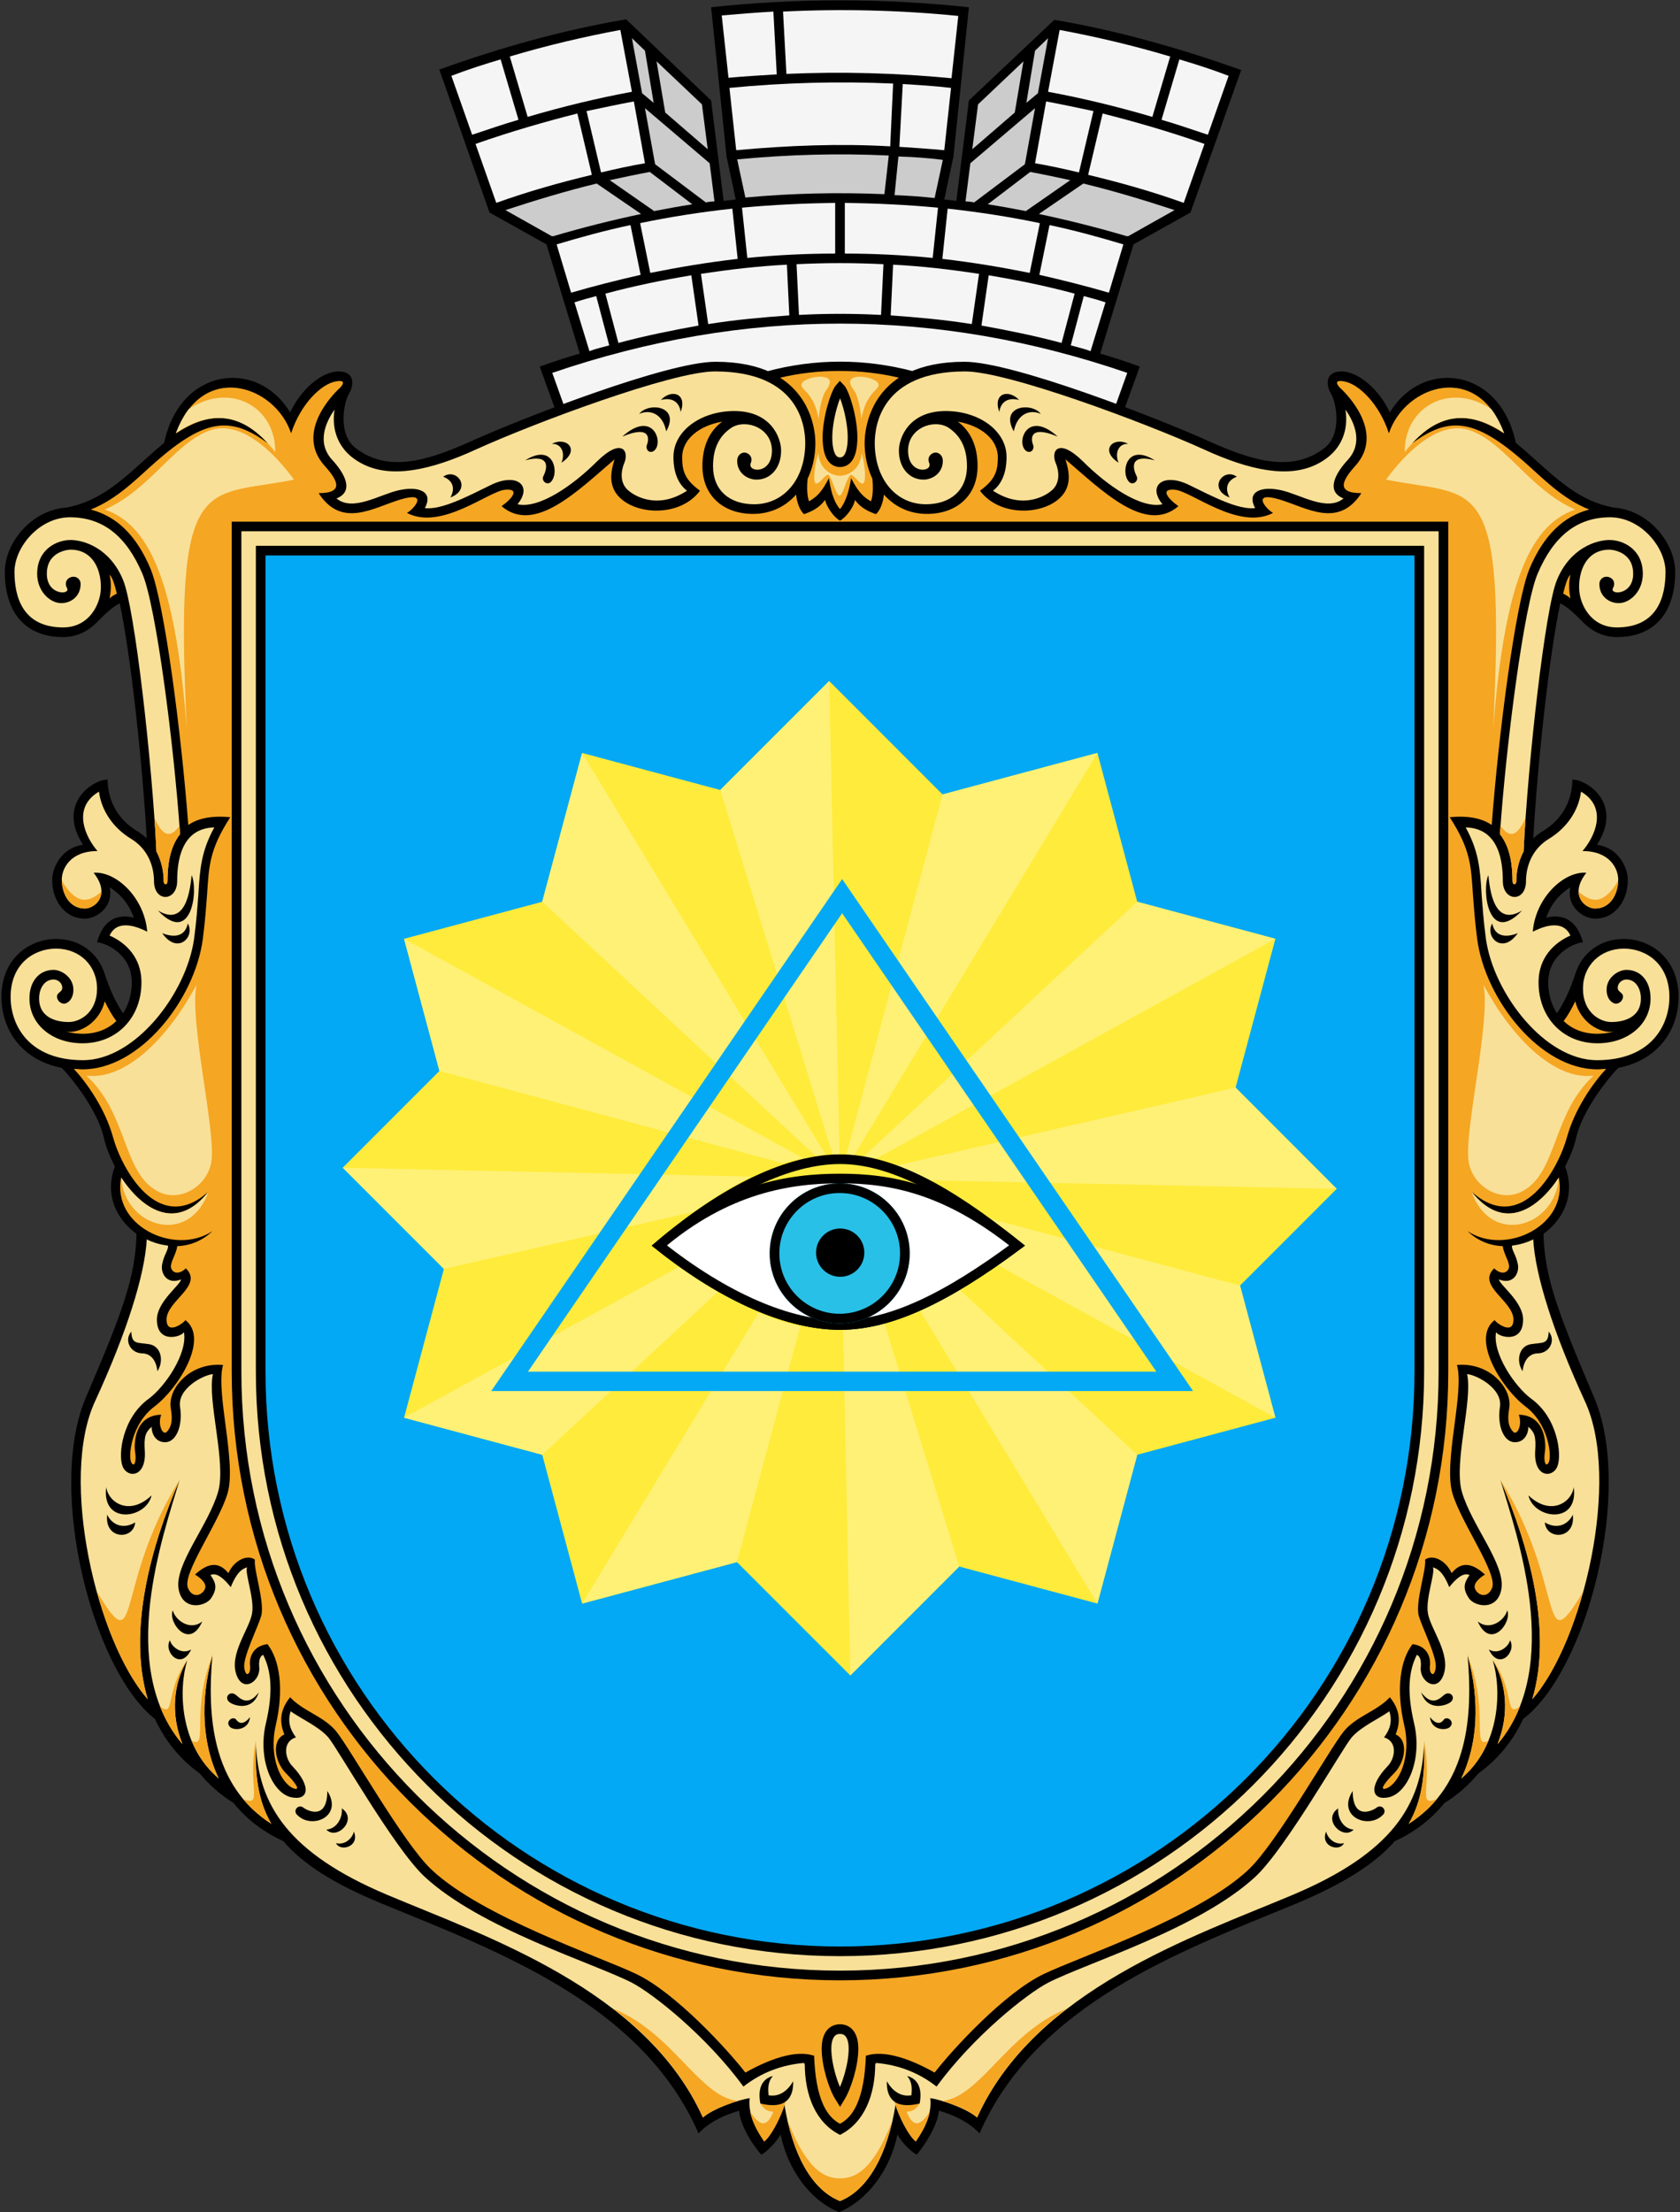 <?xml version="1.0" encoding="UTF-8"?>
<svg width="348px" height="458px" viewBox="0 0 348 458" version="1.1" xmlns="http://www.w3.org/2000/svg" xmlns:xlink="http://www.w3.org/1999/xlink">
    <rect x="0" y="0" width="348" height="458" fill="#333333" stroke="none"/>
    <!-- Generator: Sketch 48.1 (47250) - http://www.bohemiancoding.com/sketch -->
    <title>Rad</title>
    <desc>Created with Sketch.</desc>
    <defs></defs>
    <g id="Desktop-HD" stroke="none" stroke-width="1" fill="none" fill-rule="evenodd" transform="translate(-786, -475)">
        <g id="Rad" transform="translate(786, 475)">
            <g id="Crown" transform="translate(91, 0)" fill-rule="nonzero">
                <path d="M155.6,44 L166.1,14.5 C153.2,9.9 140.3,6.3 127.4,4.1 L109.7,20.8 L107.1,41.6 C106.3,41.5 105.4,41.4 104.6,41.3 L106.5,32.4 L109.7,1.5 C91.9,-0.4 74.1,-0.4 56.3,1.5 L59.5,32.4 L61.4,41.3 C60.6,41.4 59.7,41.5 58.9,41.6 L56.3,20.8 L38.7,4 C25.7,6.2 12.8,9.8 -1.42108547e-14,14.4 L10.4,44 L22.2,50.6 L29.1,73.2 C26.3,74 23.6,74.9 20.8,75.9 L26.3,91.1 L139.6,91.1 L145.1,75.9 C142.4,74.9 139.6,74 136.9,73.2 L143.8,50.6 L155.6,44 Z" id="Shape" fill="#000000"></path>
                <g id="BrL" transform="translate(2, 6)">
                    <g id="Group" fill="#F5F5F5">
                        <path d="M14.4,18.8 L10.7,6.3 C7.3,7.3 3.9,8.4 0.5,9.7 L4.8,21.9 C8.1,20.8 11.3,19.7 14.4,18.8 Z" id="Shape"></path>
                        <path d="M16.3,18.2 C23.8,16 30.9,14.3 37.9,13 L35.5,0.2 C28,1.6 20.3,3.4 12.6,5.7 L16.3,18.2 Z" id="Shape"></path>
                        <path d="M26.6,17.5 C19.9,19.2 12.9,21.2 5.5,23.8 L9.8,36 C16.2,33.7 22.9,31.8 29.6,30.2 L26.6,17.5 Z" id="Shape"></path>
                        <path d="M28.5,17 L31.5,29.7 C34.5,29 37.6,28.3 40.6,27.8 L38.3,15 C35.1,15.6 31.8,16.3 28.5,17 Z" id="Shape"></path>
                        <path d="M39.7,50.9 L37.6,40.6 C32.4,41.7 27.3,43.1 22.3,44.6 L25.3,54.6 C30.1,53.2 34.9,52 39.7,50.9 Z" id="Shape"></path>
                        <path d="M41.7,50.5 C47.7,49.3 53.7,48.3 59.8,47.6 L58.7,37.2 C52.2,37.9 45.8,38.9 39.6,40.2 L41.7,50.5 Z" id="Shape"></path>
                        <path d="M80,36 C73.5,36.1 67,36.4 60.7,37 L61.8,47.4 C67.9,46.8 73.9,46.5 80,46.5 L80,36 Z" id="Shape"></path>
                        <path d="M33.2,65.5 L30.5,55.3 C29,55.7 27.5,56.1 26,56.6 L29.1,66.7 C30.4,66.2 31.8,65.9 33.2,65.5 Z" id="Shape"></path>
                        <path d="M51.7,61.4 L50.2,51 C44.2,52 38.3,53.2 32.4,54.8 L35.1,65 C40.7,63.5 46.2,62.4 51.7,61.4 Z" id="Shape"></path>
                        <path d="M70.5,59.3 L70,48.8 C64,49.1 58.1,49.8 52.2,50.7 L53.7,61.1 C59.3,60.2 64.9,59.7 70.5,59.3 Z" id="Shape"></path>
                    </g>
                    <g id="Group" transform="translate(11, 1)" fill="#CCCCCC">
                        <polygon id="Shape" points="29.6 3.5 26.9 0.9 29 12.3 31.4 14.3"></polygon>
                        <polygon id="Shape" points="33.8 16.3 42.6 23.9 41.4 14.6 32 5.7"></polygon>
                        <path d="M42.2,34.9 C42.8,34.8 43.4,34.7 44,34.7 L43,26.8 L29.6,15.4 L31.7,27 L42.2,34.9 Z" id="Shape"></path>
                        <path d="M19.6,31 C13.4,32.5 7.1,34.4 0.7,36.5 L10.3,41.9 L10.6,41.9 C16.7,40.1 22.7,38.6 28.8,37.3 L19.6,31 Z" id="Shape"></path>
                        <path d="M31.5,36.7 C34.1,36.2 36.8,35.7 39.4,35.3 L30.6,28.6 C27.9,29.1 25.1,29.7 22.3,30.3 L31.5,36.7 Z" id="Shape"></path>
                    </g>
                </g>
                <g id="BrL-link" transform="translate(124, 39.5) scale(-1, 1) translate(-124, -39.5) translate(84, 6)">
                    <g id="BrL">
                        <g id="Group" fill="#F5F5F5">
                            <path d="M14.4,18.8 L10.7,6.3 C7.3,7.3 3.9,8.4 0.5,9.7 L4.8,21.9 C8.1,20.8 11.3,19.7 14.4,18.8 Z" id="Shape"></path>
                            <path d="M16.3,18.2 C23.8,16 30.9,14.3 37.9,13 L35.5,0.2 C28,1.6 20.3,3.4 12.6,5.7 L16.3,18.2 Z" id="Shape"></path>
                            <path d="M26.6,17.5 C19.9,19.2 12.9,21.2 5.5,23.8 L9.8,36 C16.2,33.7 22.9,31.8 29.6,30.2 L26.6,17.5 Z" id="Shape"></path>
                            <path d="M28.5,17 L31.5,29.7 C34.5,29 37.6,28.3 40.6,27.8 L38.3,15 C35.1,15.6 31.8,16.3 28.5,17 Z" id="Shape"></path>
                            <path d="M39.7,50.9 L37.6,40.6 C32.4,41.7 27.3,43.1 22.3,44.6 L25.3,54.6 C30.1,53.2 34.9,52 39.7,50.9 Z" id="Shape"></path>
                            <path d="M41.7,50.5 C47.7,49.3 53.7,48.3 59.8,47.6 L58.7,37.2 C52.2,37.9 45.8,38.9 39.6,40.2 L41.7,50.5 Z" id="Shape"></path>
                            <path d="M80,36 C73.5,36.1 67,36.4 60.7,37 L61.8,47.4 C67.9,46.8 73.9,46.5 80,46.5 L80,36 Z" id="Shape"></path>
                            <path d="M33.2,65.5 L30.5,55.3 C29,55.7 27.5,56.1 26,56.6 L29.1,66.7 C30.4,66.2 31.8,65.9 33.2,65.5 Z" id="Shape"></path>
                            <path d="M51.7,61.4 L50.2,51 C44.2,52 38.3,53.2 32.4,54.8 L35.1,65 C40.7,63.5 46.2,62.4 51.7,61.4 Z" id="Shape"></path>
                            <path d="M70.5,59.3 L70,48.8 C64,49.1 58.1,49.8 52.2,50.7 L53.7,61.1 C59.3,60.2 64.9,59.7 70.5,59.3 Z" id="Shape"></path>
                        </g>
                        <g id="Group" transform="translate(11, 1)" fill="#CCCCCC">
                            <polygon id="Shape" points="29.6 3.5 26.9 0.9 29 12.3 31.4 14.3"></polygon>
                            <polygon id="Shape" points="33.8 16.3 42.6 23.9 41.4 14.6 32 5.7"></polygon>
                            <path d="M42.2,34.9 C42.8,34.8 43.4,34.7 44,34.7 L43,26.8 L29.6,15.4 L31.7,27 L42.2,34.9 Z" id="Shape"></path>
                            <path d="M19.6,31 C13.4,32.5 7.1,34.4 0.7,36.5 L10.3,41.9 L10.6,41.9 C16.7,40.1 22.7,38.6 28.8,37.3 L19.6,31 Z" id="Shape"></path>
                            <path d="M31.5,36.7 C34.1,36.2 36.8,35.7 39.4,35.3 L30.6,28.6 C27.9,29.1 25.1,29.7 22.3,30.3 L31.5,36.7 Z" id="Shape"></path>
                        </g>
                    </g>
                </g>
                <g id="Group" transform="translate(23, 2)" fill="#F5F5F5">
                    <path d="M46.9,13.4 L46.2,0.4 C42.6,0.6 39,0.9 35.5,1.2 L36.9,14.1 C40.2,13.8 43.6,13.6 46.9,13.4 Z" id="Shape"></path>
                    <path d="M48.9,13.3 C60.3,12.8 71.7,13.1 83.1,14.2 L84.5,1.3 C72.5,0.1 60.3,-0.2 48.2,0.4 L48.9,13.3 Z" id="Shape"></path>
                    <path d="M71,15.3 C59.7,14.8 48.4,15.1 37.1,16.2 L38.5,29.1 C49.4,28.1 60,27.7 70.4,28.3 L71,15.3 Z" id="Shape"></path>
                    <path d="M73,15.4 L72.3,28.4 C75.3,28.6 78.4,28.8 81.6,29.1 L83,16.2 C79.6,15.8 76.3,15.6 73,15.4 Z" id="Shape"></path>
                    <path d="M68.5,63.2 L69,52.7 C63,52.4 57,52.4 51,52.7 L51.5,63.2 C57.2,62.9 62.8,62.9 68.5,63.2 Z" id="Shape"></path>
                    <path d="M0.4,75.2 L4.7,87.2 L115.2,87.2 L119.5,75.2 C79.9,61.6 40.2,61.6 0.4,75.2 Z" id="Shape"></path>
                </g>
                <g id="Group" transform="translate(61, 31)" fill="#CCCCCC">
                    <path d="M32.1,1.2 C21.6,0.7 11.2,1 0.7,2 L2.4,9.9 C12,9 21.6,8.8 31.2,9.2 L32.1,1.2 Z" id="Shape"></path>
                    <path d="M34.1,1.4 L33.3,9.4 C36.1,9.5 38.8,9.7 41.6,10 L43.3,2.1 C40.2,1.7 37.2,1.5 34.1,1.4 Z" id="Shape"></path>
                </g>
            </g>
            <g id="Cartouche" transform="translate(0, 74)" fill-rule="nonzero">
                <g id="Base" fill="#000000">
                    <path d="M330.2,215.3 C322.3,196.8 319.8,189.9 319.7,180.6 L189.3,2.9 C179.1,0.2 168.9,0.2 158.8,2.9 L28.3,180.6 C28.2,190 25.7,196.9 17.8,215.3 C9.6,234.5 19.2,271.8 32.1,281.9 C34.1,286.2 37.1,290.1 41.4,293.2 C43.2,295.4 45.5,297.5 48.4,299.3 C51.1,302.7 54.6,305.3 58.7,307.2 C62.6,311.8 69,316 79.3,320.2 C103.1,330 133,340.9 144.7,367.7 C146.7,365.5 149.9,363.9 153.1,363 C153.3,366.1 156,370.2 157.7,372.1 C158.9,371.5 160.9,369.4 161.7,367.9 C163.1,374.9 167.6,381.5 173.8,384 C179.9,381.5 184.5,374.9 185.9,367.9 C186.7,369.5 188.7,371.5 189.9,372.1 C191.5,370.2 194.2,366.1 194.5,363 C197.7,363.9 200.9,365.5 202.9,367.7 C214.6,340.9 244.5,330 268.3,320.2 C278.6,315.9 285,311.7 288.9,307.2 C293.1,305.3 296.5,302.6 299.2,299.3 C302.1,297.5 304.4,295.4 306.2,293.2 C310.5,290.1 313.5,286.2 315.5,281.9 C328.8,271.8 338.4,234.5 330.2,215.3 Z" id="Shape"></path>
                    <path d="M148.2,0.9 C138.2,0.9 108.1,12.6 97.7,17.3 C88.8,21.3 80.5,24 73.7,18.8 C69.9,15.9 71.2,9.3 72.3,7.5 C73.4,5.7 73.5,2.8 70,2.9 C66.5,3 62.3,6.7 60.1,11.4 C53.4,0.2 37.3,2 34,17.7 C33,18.5 32.1,19.3 31.2,20.1 C25.2,25.5 20.7,29.8 13.7,31.1 C6.5,31.6 1,38.4 1,44.4 C1,53 5.4,57.9 13.1,57.9 C15.6,57.9 17.9,56.9 19.7,55.2 C21.9,53 23.1,51.8 24.8,50.9 C27.1,61.6 29.5,84 30.4,99.6 C29.8,99 29.1,98.5 28.3,98 C24.7,95.8 22.3,92.1 22.3,87.4 C19.2,87.4 11.7,92.4 17.2,100.9 C12.4,101.6 10.8,106 10.8,108.2 C10.8,112.1 13.2,116.2 17.6,116.2 C20.2,116.2 23.6,113.5 22.7,109.7 C25.1,111.2 26.8,113.3 27.7,116 C26.1,115.6 21.8,114.9 20.1,121.1 C21.3,121.1 27.3,123.1 27.3,129.5 C27.3,131.7 26.7,133.9 25.5,135.8 C24,133.6 22.8,131 21.7,127.7 C20.4,123.4 16.6,120.4 11.7,120.4 C6,120.4 0.3,124.5 0.3,132.4 C0.3,138.9 4.2,145.4 12.8,147.1 C14.7,149 20.2,155.8 21.5,161.5 C21.9,163.3 22.7,165.4 23.8,167.5 C19.9,177.8 30.9,186.1 39.5,183.8 L169,17.8 C168.9,14.9 167.9,0.9 148.2,0.9 Z" id="BsL"></path>
                    <g id="BsL-link" transform="translate(263, 92.5) scale(-1, 1) translate(-263, -92.5) translate(178, 0)">
                        <path d="M148.2,0.9 C138.2,0.9 108.1,12.6 97.7,17.3 C88.8,21.3 80.5,24 73.7,18.8 C69.9,15.9 71.2,9.3 72.3,7.5 C73.4,5.7 73.5,2.8 70,2.9 C66.5,3 62.3,6.7 60.1,11.4 C53.4,0.2 37.3,2 34,17.7 C33,18.5 32.1,19.3 31.2,20.1 C25.2,25.5 20.7,29.8 13.7,31.1 C6.5,31.6 1,38.4 1,44.4 C1,53 5.4,57.9 13.1,57.9 C15.6,57.9 17.9,56.9 19.7,55.2 C21.9,53 23.1,51.8 24.8,50.9 C27.1,61.6 29.5,84 30.4,99.6 C29.8,99 29.1,98.5 28.3,98 C24.7,95.8 22.3,92.1 22.3,87.4 C19.2,87.4 11.7,92.4 17.2,100.9 C12.4,101.6 10.8,106 10.8,108.2 C10.8,112.1 13.2,116.2 17.6,116.2 C20.2,116.2 23.6,113.5 22.7,109.7 C25.1,111.2 26.8,113.3 27.7,116 C26.1,115.6 21.8,114.9 20.1,121.1 C21.3,121.1 27.3,123.1 27.3,129.5 C27.3,131.7 26.7,133.9 25.5,135.8 C24,133.6 22.8,131 21.7,127.7 C20.4,123.4 16.6,120.4 11.7,120.4 C6,120.4 0.3,124.5 0.3,132.4 C0.3,138.9 4.2,145.4 12.8,147.1 C14.7,149 20.2,155.8 21.5,161.5 C21.9,163.3 22.7,165.4 23.8,167.5 C19.9,177.8 30.9,186.1 39.5,183.8 L169,17.8 C168.9,14.9 167.9,0.9 148.2,0.9 Z" id="BsL"></path>
                    </g>
                </g>
                <g id="Color" transform="translate(2, 2)">
                    <path d="M179.3,351.2 C179.3,357.8 177,363.5 172,366 C167,363.5 164.7,357.9 164.7,351.2 L159.7,356 L160.5,359.8 C162.1,369.8 166,377.3 172,379.7 C178,377.3 181.9,369.8 183.5,359.8 L184.3,356 L179.3,351.2 Z" id="Shape" fill="#F9E098"></path>
                    <path d="M181.7,31 C177.8,30.3 176,28.8 175.1,27.5 C174.9,28.9 173.3,31.1 172,31.8 C170.7,31.1 169.2,28.9 168.9,27.5 C168,28.8 166.2,30.3 162.3,31 L162.3,341.6 L166.6,347.2 C166.6,355 167.8,361.5 172,363.7 C176.2,361.5 177.4,355 177.4,347.2 L181.7,341.6 L181.7,31 Z" id="Shape" fill="#F5A623"></path>
                    <path d="M166.9,15.7 C166.9,18.5 166.3,21 165.3,23.1 C165.1,25 165.2,26.9 165.6,27.8 C167,26.9 168,26.3 169.7,23 C170,24.9 170.5,27.7 172,29.4 C173.4,27.7 174,24.9 174.3,23 C176,26.3 177.1,27 178.4,27.8 C178.8,26.9 178.9,25 178.7,23.1 C177.7,21 177.1,18.4 177.1,15.7 C177.1,13.8 177.6,6.6 184.2,2.2 C180.4,1.3 176.4,0.8 171.9,0.8 C167.4,0.8 163.4,1.3 159.6,2.2 C166.4,6.6 166.9,13.8 166.9,15.7 Z" id="Shape" fill="#F5A623"></path>
                    <g id="ClL">
                        <g id="Group" transform="translate(11, 2)" fill="#F5A623">
                            <path d="M141.4,351.1 C137.6,346.2 126.8,334.5 118.8,330.7 C111.3,327.1 86.8,318.9 76.4,309.1 C70.6,303.7 59.6,284.1 56.6,280.4 C54,277.3 49.8,276.3 47.1,273.4 C45.4,275.5 44.6,277.9 45.9,281.1 C43.2,282.3 43.9,286.8 46.2,289.1 C48.5,291.4 49.2,292.7 47.9,292.3 C45.3,291.4 42.6,285.9 44.1,279.3 C45.9,271.6 44.9,265.6 42.4,262.4 C39.3,262.8 38.6,265.2 38.8,266.9 C39,268.6 37.9,269.5 37.6,267.3 C37.3,265.1 40.3,259.2 41.1,256.6 C41.9,253.7 39.5,247 39.8,244.9 C38.3,243.8 35.6,244.9 34.3,247.7 C32.3,245.2 30,245.6 27.4,248 C27.4,248 29.9,249.4 29.5,250.8 C29.1,252.2 26.9,253.2 25.9,250.7 C24.8,247.7 32.2,237.5 34.1,231.3 C36.1,224.9 31.6,210.3 33.2,204.6 C26.3,204 21.6,209.6 22.4,213.7 C22.8,216.1 22.5,217.4 21.6,218.4 C20.7,219.4 19.6,216.9 20.4,214.9 C14.9,215 14.7,220.8 15,222.7 C15.3,224.6 14.8,225.9 14.2,224.8 C13.5,223.5 14.2,216.8 19,213.2 C23.9,209.5 30.4,199.2 25.4,195.3 C25.2,195.8 21.5,198.6 21.5,195.2 C21.5,191.3 29.2,188.2 25.5,184.6 C24.5,185.6 23.1,185.9 22.5,184.7 C22,183.6 23.6,181.6 23.7,180 C26.4,179.9 28.9,178.9 31,176.9 C23.1,182.1 10.1,175.7 12.1,165.8 C16.4,172.3 23.5,177.2 30.2,168.7 C19.7,178.1 12.1,163.7 10.4,157.4 C8.8,151.6 5,146.2 2.3,143.3 C2.9,143.3 3.5,143.4 4.1,143.4 C16,143.4 27.3,129 29,116.5 C29.5,112.7 29.7,109.7 29.9,107.1 C30.3,101.4 30.3,98 34.7,91.2 C30.7,90.8 27.9,91.5 26,92.8 C24.6,74.2 21.1,46.9 18.2,39.8 C15.3,32.9 11.2,28.9 5.8,27.5 C11.5,25.2 15.4,21 19.4,17.5 C29.5,8.7 34.8,8.1 42.5,13.8 C35.7,6.3 29.1,8 23.5,11.7 C28.8,-3.2 43.9,1.6 47.3,11.7 C49.3,5.6 53.5,1.6 56.4,1 C59.3,0.4 57.6,2.2 57.1,2.6 C56.6,3.1 47.8,11.4 54.3,18.5 C56.9,21.4 58.4,24.1 53,24.1 C57.8,31.5 64.3,27.1 70,25.4 C75.7,23.7 73,27.2 71.3,28.2 C78.4,31.9 88.2,23.7 91.6,23.4 C94.6,23.1 93.4,25 90.9,26.8 C97.7,32.6 106.6,23.7 114.3,17.1 C113.8,18.8 113,21.4 114.4,23.8 C117.3,28.6 127.6,29.5 132,23.6 C129,21.4 128.3,19.7 128.3,16.7 C128.3,12.9 131.9,10.1 136.6,9.3 C134,11.2 132.5,14.3 132.5,18.5 C132.5,24.6 136.8,28.4 143,28.4 C146.6,28.4 149.7,26.9 151.9,24.4 C152.1,26.1 152.7,28.2 154.4,29.1 L156.1,347.8 C152.6,346.3 147.3,347.8 141.4,351.1 Z" id="Shape"></path>
                            <path d="M11.2,44.9 C10.7,42.8 10.2,41.4 9.7,41 C10.1,42.7 10,44.3 9.7,45.9 C10.1,45.5 10.6,45.2 11.2,44.9 Z" id="Shape"></path>
                            <path d="M11.1,133.4 C10.2,132.2 9.4,130.8 8.7,129.3 C7.6,133.7 3.6,136 0.7,135.6 C5.3,136.7 8.8,135.6 11.1,133.4 Z" id="Shape"></path>
                        </g>
                        <g id="Group" fill="#F9E098">
                            <path d="M157.9,17.3 C157.9,12.6 152.6,10.7 149.6,12.5 C147.3,14 145.7,16.4 145.7,20.5 C145.7,25.6 149.2,28.4 154.2,28.4 C160.4,28.4 164.8,23.2 164.8,15.7 C164.8,12.2 163.5,0.9 146.1,0.9 C137.2,0.9 108.6,11.6 96.5,17.1 C87.1,21.4 79.2,23 73.4,20.2 C67.6,17.4 66.7,12.5 67.3,8.8 C65.4,11.5 63.6,15.7 66.8,19.2 C69.3,21.9 71.5,25.7 67.7,27.2 C71.1,30 76.6,26.4 80.6,25.5 C84.6,24.6 87.9,25.7 86,29.2 C89.5,29.6 94.8,26.8 99.7,24.4 C105,21.8 108.4,24.5 105.2,28.4 C109.6,29.4 116.6,24.6 121.7,19.5 C126.8,14.5 128.4,17.4 127.3,19.9 C127,20.6 126.1,23.2 127.7,25.1 C128.8,26.4 133.9,29.8 140.3,25.6 C137.6,23.5 137.5,19.9 137.5,18.6 C137.5,13.2 143.2,9.1 150.1,9.1 C157.7,9.1 159.8,14.6 159.8,17.3 C159.8,20.8 157.7,23.3 154.7,23.3 C152.9,23.3 150.7,22 150.7,19.4 C150.7,18.4 151.4,17.7 152.2,17.7 C153,17.7 154.1,18.6 153.5,19.9 C152.8,21.8 157.9,22.3 157.9,17.3 Z" id="Shape"></path>
                            <path d="M30.4,100.3 C31.7,102.7 31.9,105.1 31.9,106.4 C31.9,107.3 32.7,107.3 32.7,106.4 C32.7,103.7 33,99.6 35.3,96.7 C34,77.8 30.3,49.4 27.5,42.8 C24.2,35 19.3,31.1 12.5,31.1 C6.1,31.1 1,37.3 1,42.4 C1,47.6 2.7,53.9 11.1,53.9 C15.4,53.9 17.8,50.8 18.6,47.8 C19.5,44.7 18.6,37.8 12.6,37.8 C12.6,37.8 7.7,37.9 7.7,42.8 C7.7,47.3 12.6,47.2 11.9,45.8 C11.1,44.3 12.3,43.4 13.2,43.4 C14.1,43.4 14.7,44.1 14.7,44.9 C14.7,47.9 12,49.2 10,48.8 C7.9,48.4 5.7,46.1 5.7,42.8 C5.7,37.7 9.8,35.8 12.6,35.8 C15.4,35.8 20.8,37.5 23.5,44.1 C25.9,49.8 29.5,81.6 30.4,100.3 Z" id="Shape"></path>
                            <path d="M34.7,106.4 C34.7,110.7 29.9,110.9 29.9,106.4 C29.9,105 29.6,100.4 25.2,97.7 C21.4,95.4 19,91.8 18.5,87.9 C12.9,91.2 15.6,97.2 18.2,100.2 C12.4,100.2 10.8,104 10.8,106.1 C10.8,109.1 12.4,112.1 15.6,112.1 C17.5,112.1 21.1,109.4 17.4,104.7 C21.9,104.3 27.9,109.7 28.5,116.9 C26.9,116.1 22.4,114 20.7,117.7 C22.8,118.6 27.3,121.3 27.3,127.4 C27.3,134.7 22.2,140 15.1,140 C8.8,140 4.1,136.1 4.1,130.7 C4.1,127.2 6.1,124.8 9.1,124.8 C10.7,124.8 13.2,126.3 13.2,128.9 C13.2,131.1 11.8,131.8 11.3,131.8 C10.5,131.8 9.8,131.1 9.8,130.3 C9.8,129.5 10.9,129.4 10.9,128.5 C10.9,127.6 10.1,126.8 9.1,126.8 C7.1,126.8 6.1,128.8 6.1,130.7 C6.1,135.1 10.4,135.6 12.2,135.6 C14.7,135.6 18.1,133.5 18.1,128.7 C18.1,123.9 14.5,120.4 9.6,120.4 C5.1,120.4 0.2,123.5 0.2,130.4 C0.2,136.4 4.1,143.5 15.2,143.5 C26,143.5 36.6,129.7 38.2,118.4 C38.7,114.7 38.9,111.7 39.1,109.1 C39.4,103.9 39.7,100.2 42.4,95.3 C40.4,95.4 34.7,95.8 34.7,106.4 Z" id="Shape"></path>
                            <path d="M152,356 C144.3,345.5 133.3,336.8 128.9,334.5 C120.9,330.4 97.5,323.3 85.9,312.5 C79.6,306.6 67.9,285.9 66,283.7 C64.1,281.5 60.3,279.8 58.2,278.3 C57.5,280.6 58.2,282.2 59.3,283.7 C56.4,284.6 57,288.1 58.6,289.7 C62.6,293.9 61.9,296.9 58.3,296.1 C54.4,295.2 51.3,288.2 53.1,280.7 C54.6,274.3 54.2,269.9 52.5,266.6 C52.4,266.7 51.5,266.9 51.7,269.2 C52,272 48.4,274.6 47,270.8 C45.4,266.5 49.6,261.4 50.2,258.1 C50.8,255.1 48.6,249.5 49.2,248.5 C47.6,248.9 46.6,250.6 45.8,252.6 C44.3,250.7 42.8,249.5 41.6,250.1 C42.8,251.8 43,252.9 41.8,254.8 C40.6,256.7 35.8,257.6 35,253 C34.1,247.9 41.2,239.8 43.2,232.8 C44.9,226.7 40.9,214 42.1,208.5 C40.3,208.6 34.7,211.4 35.3,215.3 C35.9,219.2 34.5,222.6 32.2,222.6 C30.2,222.6 29.4,220.8 29.4,219.4 C28.1,220.6 27.8,221.4 28,224.5 C28.3,229.9 24.4,230.1 23.4,227.6 C22.4,225.1 23.4,217.5 28.8,213.6 C32.2,211.1 36.9,204.2 36.1,199.8 C35.6,200.8 30.5,202.3 30.5,197.2 C30.5,193.5 35.4,190 35.5,188.9 C32.4,190.1 31.2,187.4 31.6,185.7 C32,183.7 32.9,182.8 32.8,181.9 C31.3,181.7 29.8,181.3 28.4,180.6 C28,188 24.2,200 17.7,214.1 C10.2,230.2 18,263.7 28.6,275.8 C24.4,261.8 29.2,244.2 35.2,230.4 C31.8,241.9 22.1,268.9 35.8,285.1 C33.3,278.9 33.9,272.5 36.8,267.7 C35,273.5 35,285.2 43.3,292.2 C40,285.3 39.3,276.5 42,266.7 C40.9,279.2 41.8,293.6 54.2,301.6 C51.3,296.6 50.8,291.1 51,284.5 C51.3,297.7 57.8,307.7 78.2,316.3 C98.6,324.9 131.6,335.9 143.6,362.4 C145.8,360.5 151.1,358.7 153.3,358.4 C152.8,362.2 155.3,365.7 156.3,367.3 C157.9,366.1 159.9,361.8 160.5,359.8 L162.1,359.3 L164.6,351.1 C159.9,351.5 155.7,353.1 152,356 Z" id="Shape"></path>
                        </g>
                        <g id="Group" transform="translate(15, 1)" fill="#F9E098">
                            <path d="M154.4,1.3 C153.1,0.6 150.2,1.2 149.3,2.1 C148.4,3 149.8,3.7 150.5,4.7 C151.8,6.4 152.2,7.9 152.6,9.8 C152.7,7.5 153.3,5.4 153.8,4.3 C154.1,3.8 155.7,2 154.4,1.3 Z" id="Shape"></path>
                            <path d="M40,16.6 C40.2,7.4 30.8,1.9 22.1,7.7 C21.1,9 20.2,10.7 19.4,12.7 C27.3,7.4 34,8.8 40,16.6 Z" id="Shape"></path>
                            <path d="M26.5,12.1 C19.1,14.7 14.1,24.4 4.7,28.5 C14.9,31.9 19.5,46.1 21.7,73.9 C19,19.9 25.2,26.1 43.9,22.3 C43.9,22.4 35,9.1 26.5,12.1 Z" id="Shape"></path>
                            <path d="M0.9,145.7 C9.3,146.7 18.1,137.4 23.7,126.9 C22.2,134.6 27.7,156.9 26.8,163.4 C26.1,168.5 20.2,172.3 15.4,169.5 C8.4,165.5 9.4,153.5 0.9,145.7 Z" id="Shape"></path>
                            <path d="M8.1,166.8 C8.8,177 22.1,181.2 26.2,169.7 C19.5,178.2 12.4,173.3 8.1,166.8 Z" id="Shape"></path>
                        </g>
                        <g id="Group" transform="translate(10, 93)" fill="#F5A623">
                            <path d="M18.6,182.8 C14.4,168.8 19.2,151.2 25.2,137.4 C11.6,159.1 17.2,175.7 8.1,160.6 C10.6,169.8 14.4,178 18.6,182.8 Z" id="Shape"></path>
                            <path d="M25.8,192.1 C23.3,185.9 23.9,179.5 26.8,174.7 C22.1,181 24.4,187 21.1,184.2 C22.2,187 23.7,189.7 25.8,192.1 Z" id="Shape"></path>
                            <path d="M32,173.7 C27.4,185.4 31.3,193.3 27.7,191.4 C28.9,194.3 30.7,197 33.3,199.2 C30,192.3 29.3,183.5 32,173.7 Z" id="Shape"></path>
                            <path d="M44.2,208.6 C41.3,203.6 40.8,198.1 41,191.5 C39.2,200.7 42.6,205.2 38.4,203.5 C39.9,205.4 41.9,207.1 44.2,208.6 Z" id="Shape"></path>
                            <path d="M20.4,7.3 C21.7,9.7 21.9,12.1 21.9,13.4 C21.9,14.3 22.7,14.3 22.7,13.4 C22.7,10.7 23,6.6 25.3,3.7 C25.3,3.2 25.2,2.6 25.2,2 C23.2,4.6 21.8,4.2 20,0.4 C20.2,2.9 20.3,5.2 20.4,7.3 Z" id="Shape"></path>
                            <path d="M5.6,19.1 C6.9,19.1 9,17.9 9,15.6 C6.3,18 3.7,18.3 0.8,13.3 C0.9,16.2 2.5,19.1 5.6,19.1 Z" id="Shape"></path>
                            <path d="M145.5,266.5 C146.3,267.9 147.3,268.2 148.2,268.2 C146.9,271.5 145.4,271.3 143.4,268.2 C143.9,270.9 145.5,273.2 146.3,274.4 C147.8,273.2 149.9,269.1 150.7,266.2 L145.5,266.5 Z" id="Shape"></path>
                            <path d="M133.6,269.4 C135.2,268 138.3,266.7 140.8,266 C132.8,265 127.5,252 115.1,246.9 C122.8,252.9 129.5,260.2 133.6,269.4 Z" id="Shape"></path>
                        </g>
                        <g id="Group" transform="translate(19, 5)" fill="#000000">
                            <path d="M136.5,354.5 C135.9,351.3 136.9,349.4 139.1,348.8 C138,350.1 138.1,351.4 138.2,352.8 C140.5,353.2 142.2,351.8 143.3,349.9 C143.4,353.3 141.8,355.8 136.5,354.5 Z" id="Shape"></path>
                            <path d="M46.8,289.8 C50.2,295.1 43.5,297.9 40.5,294.7 C40.1,294.3 40.1,293.7 40.5,293.3 C40.9,292.9 41.5,292.9 41.9,293.3 C42.9,294 46.8,295.8 46.8,289.8 Z" id="Shape"></path>
                            <path d="M46.6,297.8 C48.9,297.6 50,295.2 49.8,293.4 C53.2,295.7 48.8,300.1 46.6,297.8 Z" id="Shape"></path>
                            <path d="M52.3,298.2 C52.1,299.3 50.7,301.1 48.6,300.6 C49.5,302.5 53.6,301.3 52.3,298.2 Z" id="Shape"></path>
                            <path d="M30.8,274.5 C30.5,277.3 27.5,277.3 26.7,276.6 C26.3,276.2 26.1,275.7 26.5,275.2 C26.8,274.7 27.6,274.6 27.9,275 C28.2,275.4 29.1,276.6 30.8,274.5 Z" id="Shape"></path>
                            <path d="M32.6,269.4 C31.3,273.5 27.2,272.1 26.4,271.3 C26,270.9 25.9,270.3 26.3,269.9 C26.7,269.5 27.2,269.5 27.7,269.8 C28.4,270.2 30.1,272.7 32.6,269.4 Z" id="Shape"></path>
                            <path d="M115.9,1.8 C118.1,-0.5 121.4,0.4 120,4.3 C119.8,2.8 118.8,1.1 115.9,1.8 Z" id="Shape"></path>
                            <path d="M14.8,252.4 C13.7,254.8 18.2,260.8 20.9,254.7 C18.3,256.8 15.2,254.3 14.8,252.4 Z" id="Shape"></path>
                            <path d="M93.4,18.4 C93.1,18.9 92.7,19.2 92.1,19 C91.6,18.8 91.2,18.1 91.6,17.5 C92.1,16.5 93.5,12.8 87.8,14.3 C93.6,10.7 94.7,16.5 93.4,18.4 Z" id="Shape"></path>
                            <path d="M114.8,12 C114.5,12.4 114,12.7 113.5,12.5 C113,12.3 112.8,11.6 113,11.1 C113.5,9.9 113.8,6.9 107.9,9.4 C113.9,4 116.3,9.9 114.8,12 Z" id="Shape"></path>
                            <path d="M14.2,258.6 C12.8,261 16.5,265 18.6,260.5 C16.6,261.7 14.5,259.9 14.2,258.6 Z" id="Shape"></path>
                            <path d="M1,226.9 C1.5,230.2 5.9,232.9 10.4,228.6 C9.3,233.5 3.99680289e-15,234.8 1,226.9 Z" id="Shape"></path>
                            <path d="M1.2,232.6 C2.1,234.5 4.3,235.8 7,234.2 C6.7,237.9 0.6,237.8 1.2,232.6 Z" id="Shape"></path>
                            <path d="M6.2,194.7 C6.3,197.4 7.4,196.9 9.9,197.3 C12.4,197.7 13,200.8 11.6,202.9 C11.5,201.6 10.8,199.2 8.4,199.2 C5.9,199.1 4.7,196.4 6.2,194.7 Z" id="Shape"></path>
                            <path d="M18.7,100.2 C20.1,103.3 18.7,114.9 11.7,107.5 C17.6,111.1 18.4,103 18.7,100.2 Z" id="Shape"></path>
                            <path d="M17.9,110.2 C19.5,112.9 15.8,116.8 12.6,112.2 C14.8,113.1 17.3,113.1 17.9,110.2 Z" id="Shape"></path>
                            <path d="M70.8,17.7 C73.6,15.7 76.9,20.2 72.3,22 C73.3,20.2 72.9,18.5 70.8,17.7 Z" id="Shape"></path>
                            <path d="M93.3,10.9 C96.4,9.3 99.3,12.2 95.3,14.8 C96.1,12.9 95.4,10.8 93.3,10.9 Z" id="Shape"></path>
                            <path d="M111.4,4.7 C113.3,2.2 120,3 117,8.3 C116.2,4.3 113.3,3.8 111.4,4.7 Z" id="Shape"></path>
                        </g>
                    </g>
                    <g id="ClL-link" transform="translate(259, 184) scale(-1, 1) translate(-259, -184) translate(174, 0)">
                        <g id="ClL">
                            <g id="Group" transform="translate(11, 2)" fill="#F5A623">
                                <path d="M141.4,351.1 C137.6,346.2 126.8,334.5 118.8,330.7 C111.3,327.1 86.8,318.9 76.4,309.1 C70.6,303.7 59.6,284.1 56.6,280.4 C54,277.3 49.8,276.3 47.1,273.4 C45.4,275.5 44.6,277.9 45.9,281.1 C43.2,282.3 43.9,286.8 46.2,289.1 C48.5,291.4 49.2,292.7 47.9,292.3 C45.3,291.4 42.6,285.9 44.1,279.3 C45.9,271.6 44.9,265.6 42.4,262.4 C39.3,262.8 38.6,265.2 38.8,266.9 C39,268.6 37.9,269.5 37.6,267.3 C37.3,265.1 40.3,259.2 41.1,256.6 C41.9,253.7 39.5,247 39.8,244.9 C38.3,243.8 35.6,244.9 34.3,247.7 C32.3,245.2 30,245.6 27.4,248 C27.4,248 29.9,249.4 29.5,250.8 C29.1,252.2 26.9,253.2 25.9,250.7 C24.8,247.7 32.2,237.5 34.1,231.3 C36.1,224.9 31.6,210.3 33.2,204.6 C26.3,204 21.6,209.6 22.4,213.7 C22.8,216.1 22.5,217.4 21.6,218.4 C20.7,219.4 19.6,216.9 20.4,214.9 C14.9,215 14.7,220.8 15,222.7 C15.3,224.6 14.8,225.9 14.2,224.8 C13.5,223.5 14.2,216.8 19,213.2 C23.9,209.5 30.4,199.2 25.4,195.3 C25.2,195.8 21.5,198.6 21.5,195.2 C21.5,191.3 29.2,188.2 25.5,184.6 C24.5,185.6 23.1,185.9 22.5,184.7 C22,183.6 23.6,181.6 23.7,180 C26.4,179.9 28.9,178.9 31,176.9 C23.1,182.1 10.1,175.7 12.1,165.8 C16.4,172.3 23.5,177.2 30.2,168.7 C19.7,178.1 12.1,163.7 10.4,157.4 C8.8,151.6 5,146.2 2.3,143.3 C2.9,143.3 3.5,143.4 4.1,143.4 C16,143.4 27.3,129 29,116.5 C29.5,112.7 29.7,109.7 29.9,107.1 C30.3,101.4 30.3,98 34.7,91.2 C30.7,90.8 27.9,91.5 26,92.8 C24.6,74.2 21.1,46.9 18.2,39.8 C15.3,32.9 11.2,28.9 5.8,27.5 C11.5,25.2 15.4,21 19.4,17.5 C29.5,8.7 34.8,8.1 42.5,13.8 C35.7,6.3 29.1,8 23.5,11.7 C28.8,-3.2 43.9,1.6 47.3,11.7 C49.3,5.6 53.5,1.6 56.4,1 C59.3,0.4 57.6,2.2 57.1,2.6 C56.6,3.1 47.8,11.4 54.3,18.5 C56.9,21.4 58.4,24.1 53,24.1 C57.8,31.5 64.3,27.1 70,25.4 C75.7,23.7 73,27.2 71.3,28.2 C78.4,31.9 88.2,23.7 91.6,23.4 C94.6,23.1 93.4,25 90.9,26.8 C97.7,32.6 106.6,23.7 114.3,17.1 C113.8,18.8 113,21.4 114.4,23.8 C117.3,28.6 127.6,29.5 132,23.6 C129,21.4 128.3,19.7 128.3,16.7 C128.3,12.9 131.9,10.1 136.6,9.3 C134,11.2 132.5,14.3 132.5,18.5 C132.5,24.6 136.8,28.4 143,28.4 C146.6,28.4 149.7,26.9 151.9,24.4 C152.1,26.1 152.7,28.2 154.4,29.1 L156.1,347.8 C152.6,346.3 147.3,347.8 141.4,351.1 Z" id="Shape"></path>
                                <path d="M11.2,44.9 C10.7,42.8 10.2,41.4 9.7,41 C10.1,42.7 10,44.3 9.7,45.9 C10.1,45.5 10.6,45.2 11.2,44.9 Z" id="Shape"></path>
                                <path d="M11.1,133.4 C10.2,132.2 9.4,130.8 8.7,129.3 C7.6,133.7 3.6,136 0.7,135.6 C5.3,136.7 8.8,135.6 11.1,133.4 Z" id="Shape"></path>
                            </g>
                            <g id="Group" fill="#F9E098">
                                <path d="M157.9,17.3 C157.9,12.6 152.6,10.7 149.6,12.5 C147.3,14 145.7,16.4 145.7,20.5 C145.7,25.6 149.2,28.4 154.2,28.4 C160.4,28.4 164.8,23.2 164.8,15.7 C164.8,12.2 163.5,0.9 146.1,0.9 C137.2,0.9 108.6,11.6 96.5,17.1 C87.1,21.4 79.2,23 73.4,20.2 C67.6,17.4 66.7,12.5 67.3,8.8 C65.4,11.5 63.6,15.7 66.8,19.2 C69.3,21.9 71.5,25.7 67.7,27.2 C71.1,30 76.6,26.4 80.6,25.5 C84.6,24.6 87.9,25.7 86,29.2 C89.5,29.6 94.8,26.8 99.7,24.4 C105,21.8 108.4,24.5 105.2,28.4 C109.6,29.4 116.6,24.6 121.7,19.5 C126.8,14.5 128.4,17.4 127.3,19.9 C127,20.6 126.1,23.2 127.7,25.1 C128.8,26.4 133.9,29.8 140.3,25.6 C137.6,23.5 137.5,19.9 137.5,18.6 C137.5,13.2 143.2,9.1 150.1,9.1 C157.7,9.1 159.8,14.6 159.8,17.3 C159.8,20.8 157.7,23.3 154.7,23.3 C152.9,23.3 150.7,22 150.7,19.4 C150.7,18.4 151.4,17.7 152.2,17.7 C153,17.7 154.1,18.6 153.5,19.9 C152.8,21.8 157.9,22.3 157.9,17.3 Z" id="Shape"></path>
                                <path d="M30.4,100.3 C31.7,102.7 31.9,105.1 31.9,106.4 C31.9,107.3 32.7,107.3 32.7,106.4 C32.7,103.7 33,99.6 35.3,96.7 C34,77.8 30.3,49.4 27.5,42.8 C24.2,35 19.3,31.1 12.5,31.1 C6.1,31.1 1,37.3 1,42.4 C1,47.6 2.7,53.9 11.1,53.9 C15.4,53.9 17.8,50.8 18.6,47.8 C19.5,44.7 18.6,37.8 12.6,37.8 C12.6,37.8 7.7,37.9 7.7,42.8 C7.7,47.3 12.6,47.2 11.9,45.8 C11.1,44.3 12.3,43.4 13.2,43.4 C14.1,43.4 14.7,44.1 14.7,44.9 C14.7,47.9 12,49.2 10,48.8 C7.9,48.4 5.7,46.1 5.7,42.8 C5.7,37.7 9.8,35.8 12.6,35.8 C15.4,35.8 20.8,37.5 23.5,44.1 C25.9,49.8 29.5,81.6 30.4,100.3 Z" id="Shape"></path>
                                <path d="M34.7,106.4 C34.7,110.7 29.9,110.9 29.9,106.4 C29.9,105 29.6,100.4 25.2,97.7 C21.4,95.4 19,91.8 18.5,87.9 C12.9,91.2 15.6,97.2 18.2,100.2 C12.4,100.2 10.8,104 10.8,106.1 C10.8,109.1 12.4,112.1 15.6,112.1 C17.5,112.1 21.1,109.4 17.4,104.7 C21.9,104.3 27.9,109.7 28.5,116.9 C26.9,116.1 22.4,114 20.7,117.7 C22.8,118.6 27.3,121.3 27.3,127.4 C27.3,134.7 22.2,140 15.1,140 C8.8,140 4.1,136.1 4.1,130.7 C4.1,127.2 6.1,124.8 9.1,124.8 C10.7,124.8 13.2,126.3 13.2,128.9 C13.2,131.1 11.8,131.8 11.3,131.8 C10.5,131.8 9.8,131.1 9.8,130.3 C9.8,129.5 10.9,129.4 10.9,128.5 C10.9,127.6 10.1,126.8 9.1,126.8 C7.1,126.8 6.1,128.8 6.1,130.7 C6.1,135.1 10.4,135.6 12.2,135.6 C14.7,135.6 18.1,133.5 18.1,128.7 C18.1,123.9 14.5,120.4 9.6,120.4 C5.1,120.4 0.2,123.5 0.2,130.4 C0.2,136.4 4.1,143.5 15.2,143.5 C26,143.5 36.6,129.7 38.2,118.4 C38.7,114.7 38.9,111.7 39.1,109.1 C39.4,103.9 39.7,100.2 42.4,95.3 C40.4,95.4 34.7,95.8 34.7,106.4 Z" id="Shape"></path>
                                <path d="M152,356 C144.3,345.5 133.3,336.8 128.9,334.5 C120.9,330.4 97.5,323.3 85.9,312.5 C79.6,306.6 67.9,285.9 66,283.7 C64.1,281.5 60.3,279.8 58.2,278.3 C57.5,280.6 58.2,282.2 59.3,283.7 C56.4,284.6 57,288.1 58.6,289.7 C62.6,293.9 61.9,296.9 58.3,296.1 C54.4,295.2 51.3,288.2 53.1,280.7 C54.6,274.3 54.2,269.9 52.5,266.6 C52.4,266.7 51.5,266.9 51.7,269.2 C52,272 48.4,274.6 47,270.8 C45.4,266.5 49.6,261.4 50.2,258.1 C50.8,255.1 48.6,249.5 49.2,248.5 C47.6,248.9 46.6,250.6 45.8,252.6 C44.3,250.7 42.8,249.5 41.6,250.1 C42.8,251.8 43,252.9 41.8,254.8 C40.6,256.7 35.8,257.6 35,253 C34.1,247.9 41.2,239.8 43.2,232.8 C44.9,226.7 40.9,214 42.1,208.5 C40.3,208.6 34.7,211.4 35.3,215.3 C35.9,219.2 34.5,222.6 32.2,222.6 C30.2,222.6 29.4,220.8 29.4,219.4 C28.1,220.6 27.8,221.4 28,224.5 C28.3,229.9 24.4,230.1 23.4,227.6 C22.4,225.1 23.4,217.5 28.8,213.6 C32.2,211.1 36.9,204.2 36.1,199.8 C35.6,200.8 30.5,202.3 30.5,197.2 C30.5,193.5 35.4,190 35.5,188.9 C32.4,190.1 31.2,187.4 31.6,185.7 C32,183.7 32.9,182.8 32.8,181.9 C31.3,181.7 29.8,181.3 28.4,180.6 C28,188 24.2,200 17.7,214.1 C10.2,230.2 18,263.7 28.6,275.8 C24.4,261.8 29.2,244.2 35.2,230.4 C31.8,241.9 22.1,268.9 35.8,285.1 C33.3,278.9 33.9,272.5 36.8,267.7 C35,273.5 35,285.2 43.3,292.2 C40,285.3 39.3,276.5 42,266.7 C40.9,279.2 41.8,293.6 54.2,301.6 C51.3,296.6 50.8,291.1 51,284.5 C51.3,297.7 57.8,307.7 78.2,316.3 C98.6,324.9 131.6,335.9 143.6,362.4 C145.8,360.5 151.1,358.7 153.3,358.4 C152.8,362.2 155.3,365.7 156.3,367.3 C157.9,366.1 159.9,361.8 160.5,359.8 L162.1,359.3 L164.6,351.1 C159.9,351.5 155.7,353.1 152,356 Z" id="Shape"></path>
                            </g>
                            <g id="Group" transform="translate(15, 1)" fill="#F9E098">
                                <path d="M154.4,1.3 C153.1,0.6 150.2,1.2 149.3,2.1 C148.4,3 149.8,3.7 150.5,4.7 C151.8,6.4 152.2,7.9 152.6,9.8 C152.7,7.5 153.3,5.4 153.8,4.3 C154.1,3.8 155.7,2 154.4,1.3 Z" id="Shape"></path>
                                <path d="M40,16.6 C40.2,7.4 30.8,1.9 22.1,7.7 C21.1,9 20.2,10.7 19.4,12.7 C27.3,7.4 34,8.8 40,16.6 Z" id="Shape"></path>
                                <path d="M26.5,12.1 C19.1,14.7 14.1,24.4 4.7,28.5 C14.9,31.9 19.5,46.1 21.7,73.9 C19,19.9 25.2,26.1 43.9,22.3 C43.9,22.4 35,9.1 26.5,12.1 Z" id="Shape"></path>
                                <path d="M0.9,145.7 C9.3,146.7 18.1,137.4 23.7,126.9 C22.2,134.6 27.7,156.9 26.8,163.4 C26.1,168.5 20.2,172.3 15.4,169.5 C8.4,165.5 9.4,153.5 0.9,145.7 Z" id="Shape"></path>
                                <path d="M8.1,166.8 C8.8,177 22.1,181.2 26.2,169.7 C19.5,178.2 12.4,173.3 8.1,166.8 Z" id="Shape"></path>
                            </g>
                            <g id="Group" transform="translate(10, 93)" fill="#F5A623">
                                <path d="M18.6,182.8 C14.4,168.8 19.2,151.2 25.2,137.4 C11.6,159.1 17.2,175.7 8.1,160.6 C10.6,169.8 14.4,178 18.6,182.8 Z" id="Shape"></path>
                                <path d="M25.8,192.1 C23.3,185.9 23.9,179.5 26.8,174.7 C22.1,181 24.4,187 21.1,184.2 C22.2,187 23.7,189.7 25.8,192.1 Z" id="Shape"></path>
                                <path d="M32,173.7 C27.4,185.4 31.3,193.3 27.7,191.4 C28.9,194.3 30.7,197 33.3,199.2 C30,192.3 29.3,183.5 32,173.7 Z" id="Shape"></path>
                                <path d="M44.2,208.6 C41.3,203.6 40.8,198.1 41,191.5 C39.2,200.7 42.6,205.2 38.4,203.5 C39.9,205.4 41.9,207.1 44.2,208.6 Z" id="Shape"></path>
                                <path d="M20.4,7.3 C21.7,9.7 21.9,12.1 21.9,13.4 C21.9,14.3 22.7,14.3 22.7,13.4 C22.7,10.7 23,6.6 25.3,3.7 C25.3,3.2 25.2,2.6 25.2,2 C23.2,4.6 21.8,4.2 20,0.4 C20.2,2.9 20.3,5.2 20.4,7.3 Z" id="Shape"></path>
                                <path d="M5.6,19.1 C6.9,19.1 9,17.9 9,15.6 C6.3,18 3.7,18.3 0.8,13.3 C0.9,16.2 2.5,19.1 5.6,19.1 Z" id="Shape"></path>
                                <path d="M145.5,266.5 C146.3,267.9 147.3,268.2 148.2,268.2 C146.9,271.5 145.4,271.3 143.4,268.2 C143.9,270.9 145.5,273.2 146.3,274.4 C147.8,273.2 149.9,269.1 150.7,266.2 L145.5,266.5 Z" id="Shape"></path>
                                <path d="M133.6,269.4 C135.2,268 138.3,266.7 140.8,266 C132.8,265 127.5,252 115.1,246.9 C122.8,252.9 129.5,260.2 133.6,269.4 Z" id="Shape"></path>
                            </g>
                            <g id="Group" transform="translate(19, 5)" fill="#000000">
                                <path d="M136.5,354.5 C135.9,351.3 136.9,349.4 139.1,348.8 C138,350.1 138.1,351.4 138.2,352.8 C140.5,353.2 142.2,351.8 143.3,349.9 C143.4,353.3 141.8,355.8 136.5,354.5 Z" id="Shape"></path>
                                <path d="M46.8,289.8 C50.2,295.1 43.5,297.9 40.5,294.7 C40.1,294.3 40.1,293.7 40.5,293.3 C40.9,292.9 41.5,292.9 41.9,293.3 C42.9,294 46.8,295.8 46.8,289.8 Z" id="Shape"></path>
                                <path d="M46.6,297.8 C48.9,297.6 50,295.2 49.8,293.4 C53.2,295.7 48.8,300.1 46.6,297.8 Z" id="Shape"></path>
                                <path d="M52.3,298.2 C52.1,299.3 50.7,301.1 48.6,300.6 C49.5,302.5 53.6,301.3 52.3,298.2 Z" id="Shape"></path>
                                <path d="M30.8,274.5 C30.5,277.3 27.5,277.3 26.7,276.6 C26.3,276.2 26.1,275.7 26.5,275.2 C26.8,274.7 27.6,274.6 27.9,275 C28.2,275.4 29.1,276.6 30.8,274.5 Z" id="Shape"></path>
                                <path d="M32.6,269.4 C31.3,273.5 27.2,272.1 26.4,271.3 C26,270.9 25.9,270.3 26.3,269.9 C26.7,269.5 27.2,269.5 27.7,269.8 C28.4,270.2 30.1,272.7 32.6,269.4 Z" id="Shape"></path>
                                <path d="M115.9,1.8 C118.1,-0.5 121.4,0.4 120,4.3 C119.8,2.8 118.8,1.1 115.9,1.8 Z" id="Shape"></path>
                                <path d="M14.8,252.4 C13.7,254.8 18.2,260.8 20.9,254.7 C18.3,256.8 15.2,254.3 14.8,252.4 Z" id="Shape"></path>
                                <path d="M93.4,18.4 C93.1,18.9 92.7,19.2 92.1,19 C91.6,18.8 91.2,18.1 91.6,17.5 C92.1,16.5 93.5,12.8 87.8,14.3 C93.6,10.7 94.7,16.5 93.4,18.4 Z" id="Shape"></path>
                                <path d="M114.8,12 C114.5,12.4 114,12.7 113.5,12.5 C113,12.3 112.8,11.6 113,11.1 C113.5,9.9 113.8,6.9 107.9,9.4 C113.9,4 116.3,9.9 114.8,12 Z" id="Shape"></path>
                                <path d="M14.2,258.6 C12.8,261 16.5,265 18.6,260.5 C16.6,261.7 14.5,259.9 14.2,258.6 Z" id="Shape"></path>
                                <path d="M1,226.9 C1.5,230.2 5.9,232.9 10.4,228.6 C9.3,233.5 -1.07691633e-14,234.8 1,226.9 Z" id="Shape"></path>
                                <path d="M1.2,232.6 C2.1,234.5 4.3,235.8 7,234.2 C6.7,237.9 0.6,237.8 1.2,232.6 Z" id="Shape"></path>
                                <path d="M6.2,194.7 C6.3,197.4 7.4,196.9 9.9,197.3 C12.4,197.7 13,200.8 11.6,202.9 C11.5,201.6 10.8,199.2 8.4,199.2 C5.9,199.1 4.7,196.4 6.2,194.7 Z" id="Shape"></path>
                                <path d="M18.7,100.2 C20.1,103.3 18.7,114.9 11.7,107.5 C17.6,111.1 18.4,103 18.7,100.2 Z" id="Shape"></path>
                                <path d="M17.9,110.2 C19.5,112.9 15.8,116.8 12.6,112.2 C14.8,113.1 17.3,113.1 17.9,110.2 Z" id="Shape"></path>
                                <path d="M70.8,17.7 C73.6,15.7 76.9,20.2 72.3,22 C73.3,20.2 72.9,18.5 70.8,17.7 Z" id="Shape"></path>
                                <path d="M93.3,10.9 C96.4,9.3 99.3,12.2 95.3,14.8 C96.1,12.9 95.4,10.8 93.3,10.9 Z" id="Shape"></path>
                                <path d="M111.4,4.7 C113.3,2.2 120,3 117,8.3 C116.2,4.3 113.3,3.8 111.4,4.7 Z" id="Shape"></path>
                            </g>
                        </g>
                    </g>
                    <g id="Group" transform="translate(169, 4)" fill="#F9E098" stroke="#000000" stroke-width="2">
                        <path d="M3,340.1 C0.9,340.1 0.2,342.1 0.2,344.1 C0.2,347.5 1.6,352.1 3,354.3 C4.4,352 5.8,347.5 5.8,344.1 C5.8,342.1 5.1,340.1 3,340.1 Z" id="Shape"></path>
                        <path d="M3,0.3 C2.1,1.3 0.4,6.5 0.4,10.6 C0.4,12.4 0.7,15.7 3,15.7 C5.3,15.7 5.6,12.4 5.6,10.6 C5.6,6.4 3.9,1.2 3,0.3 Z" id="Shape"></path>
                    </g>
                    <path d="M176.5,17.8 C176.2,21.4 173.5,22.5 172,22.5 C170.6,22.5 167.8,21.5 167.5,17.8 C166.7,20.4 166.6,22.8 166.7,23.5 C167.1,25.6 169.1,21.6 169.7,22.4 C170.5,23.4 171.2,26.6 171.9,26.6 C172.6,26.6 173.2,23.4 174.1,22.4 C174.7,21.7 176.7,25.6 177.1,23.5 C177.3,22.8 177.2,20.4 176.5,17.8 Z" id="Shape" fill="#F9E098"></path>
                    <path d="M172,375 C169.1,375 165.3,373.7 161.2,363.2 C163.1,371.5 166.7,377.6 172,379.7 C177.3,377.6 180.9,371.5 182.8,363.2 C178.7,373.7 174.9,375 172,375 Z" id="Shape" fill="#F5A623"></path>
                </g>
            </g>
            <g id="Shield" transform="translate(49, 109)" fill-rule="nonzero">
                <g id="COA-link" transform="translate(2, 2)" fill="#03A9F4">
                    <g id="COA">
                        <path d="M0,0 L0,173 C1.9095836e-14,240.931 55.069,296 123,296 C190.931,296 246,240.931 246,173 L246,0 L0,0 Z" id="Shape"></path>
                    </g>
                </g>
                <path d="M0,0 L0,175 C0,244 56,300 125,300 C194,300 250,244 250,175 L250,0 L0,0 Z M245,5 L245,175 C245,241.3 191.3,295 125,295 C58.7,295 5,241.3 5,175 L5,5 L245,5 Z" id="Shape" stroke="#000000" stroke-width="2" fill="#F9E098"></path>
            </g>
            <g id="Group-3" transform="translate(67, 136)">
                <polygon id="Combined-Shape" fill="#FFEB3B" fill-rule="nonzero" points="24.03 85.73 16.7 58.37 45.32 50.7 53.58 19.89 82.2 27.56 104.76 5 128.24 28.48 160.32 19.89 168.57 50.7 197.19 58.37 188.94 89.18 209.89 110.14 189.86 130.16 197.19 157.52 168.57 165.19 160.32 196 131.69 188.33 109.14 210.89 85.65 187.41 53.58 196 45.32 165.19 16.7 157.52 24.95 126.71 4 105.76"></polygon>
                <polygon id="Rectangle-2" fill="#FFF176" fill-rule="nonzero" points="168.57 50.7 197.19 58.37 107 108"></polygon>
                <polygon id="Rectangle-2" fill="#FFF176" fill-rule="nonzero" transform="translate(160.364, 105.746) rotate(30) translate(-160.364, -105.746) " points="176.829 77.112 205.452 84.788 115.277 134.38"></polygon>
                <polygon id="Rectangle-2" fill="#FFF176" fill-rule="nonzero" transform="translate(155.607, 130.565) rotate(58) translate(-155.607, -130.565) " points="173.414 101.302 200.501 109.585 110.713 159.829"></polygon>
                <polygon id="Rectangle-2" fill="#FFF176" fill-rule="nonzero" transform="translate(138.579, 151.742) rotate(87) translate(-138.579, -151.742) " points="153.578 122.496 183.914 132.347 93.244 180.988"></polygon>
                <polygon id="Rectangle-2" fill="#FFF176" fill-rule="nonzero" transform="translate(112.458, 161.681) rotate(117) translate(-112.458, -161.681) " points="127.472 132.447 157.81 142.297 67.106 190.915"></polygon>
                <polygon id="Rectangle-2" fill="#FFF176" fill-rule="nonzero" transform="translate(82.238, 155.514) rotate(151) translate(-82.238, -155.514) " points="94.717 125.962 126.93 133.997 37.545 185.065"></polygon>
                <polygon id="Rectangle-2" fill="#FFF176" fill-rule="nonzero" transform="translate(61.787, 136.344) rotate(-179) translate(-61.787, -136.344) " points="77.749 107.215 106.498 114.385 17.076 165.473"></polygon>
                <polygon id="Rectangle-2" fill="#FFF176" fill-rule="nonzero" transform="translate(53.654, 109.952) rotate(-149) translate(-53.654, -109.952) " points="69.628 80.804 98.375 87.971 8.933 139.1"></polygon>
                <polygon id="Rectangle-2" fill="#FFF176" fill-rule="nonzero" transform="translate(58.338, 85.379) rotate(-122) translate(-58.338, -85.379) " points="76.221 56.099 103.308 64.381 13.368 114.66"></polygon>
                <polygon id="Rectangle-2" fill="#FFF176" fill-rule="nonzero" transform="translate(75.628, 64.108) rotate(-92) translate(-75.628, -64.108) " points="90.085 34.286 120.588 43.617 30.667 93.929"></polygon>
                <polygon id="Rectangle-2" fill="#FFF176" fill-rule="nonzero" transform="translate(101.488, 54.262) rotate(-63) translate(-101.488, -54.262) " points="116.523 24.954 146.866 34.813 56.109 83.57"></polygon>
                <polygon id="Rectangle-2" fill="#FFF176" fill-rule="nonzero" transform="translate(131.51, 60.221) rotate(-30) translate(-131.51, -60.221) " points="144.548 31.098 176.625 39.698 86.394 89.344"></polygon>
                <polygon id="Triangle" stroke="#03A9F4" stroke-width="4" points="107.445 49.536 38.552 150 176.339 150"></polygon>
                <g id="Group-2" transform="translate(68, 103)">
                    <g id="Oval">
                        <g id="path-1-link" fill="#FFEB3B">
                            <path d="M37.871,36.325 C48.755,36.325 61.901,30.516 77.311,18.896 C61.905,6.299 48.804,-5.68434189e-14 38.008,-5.68434189e-14 C27.212,-5.62222016e-14 14.542,6.299 5.68434189e-14,18.896 C14.364,30.516 26.987,36.325 37.871,36.325 Z" id="path-1"></path>
                        </g>
                        <path d="M75.684,18.864 C60.872,6.938 49.29,1 39,1 C28.712,1 15.559,6.938 1.565,18.87 C15.378,29.857 28.618,35.325 39,35.325 C49.388,35.325 60.876,29.853 75.684,18.864 Z" id="Shape" stroke="#000000" stroke-width="2"></path>
                        <path d="M75.684,18.864 C60.872,6.938 49.29,5 39,5 C28.712,5 15.559,6.938 1.565,18.87 C15.378,29.857 28.618,35.325 39,35.325 C49.388,35.325 60.876,29.853 75.684,18.864 Z" id="Shape" stroke="#000000" stroke-width="2" fill="#FFFFFF"></path>
                    </g>
                    <g id="Oval-3" transform="translate(24, 6)">
                        <g id="path-2-link" fill="#29C0E7">
                            <circle id="path-2" cx="14.937" cy="14.5" r="14.5"></circle>
                        </g>
                        <circle id="Oval" stroke="#000000" stroke-width="2" cx="14.937" cy="14.5" r="13.5"></circle>
                    </g>
                    <circle id="Oval-3" fill="#000000" fill-rule="nonzero" cx="39.04" cy="20.345" r="5"></circle>
                </g>
            </g>
        </g>
    </g>
</svg>